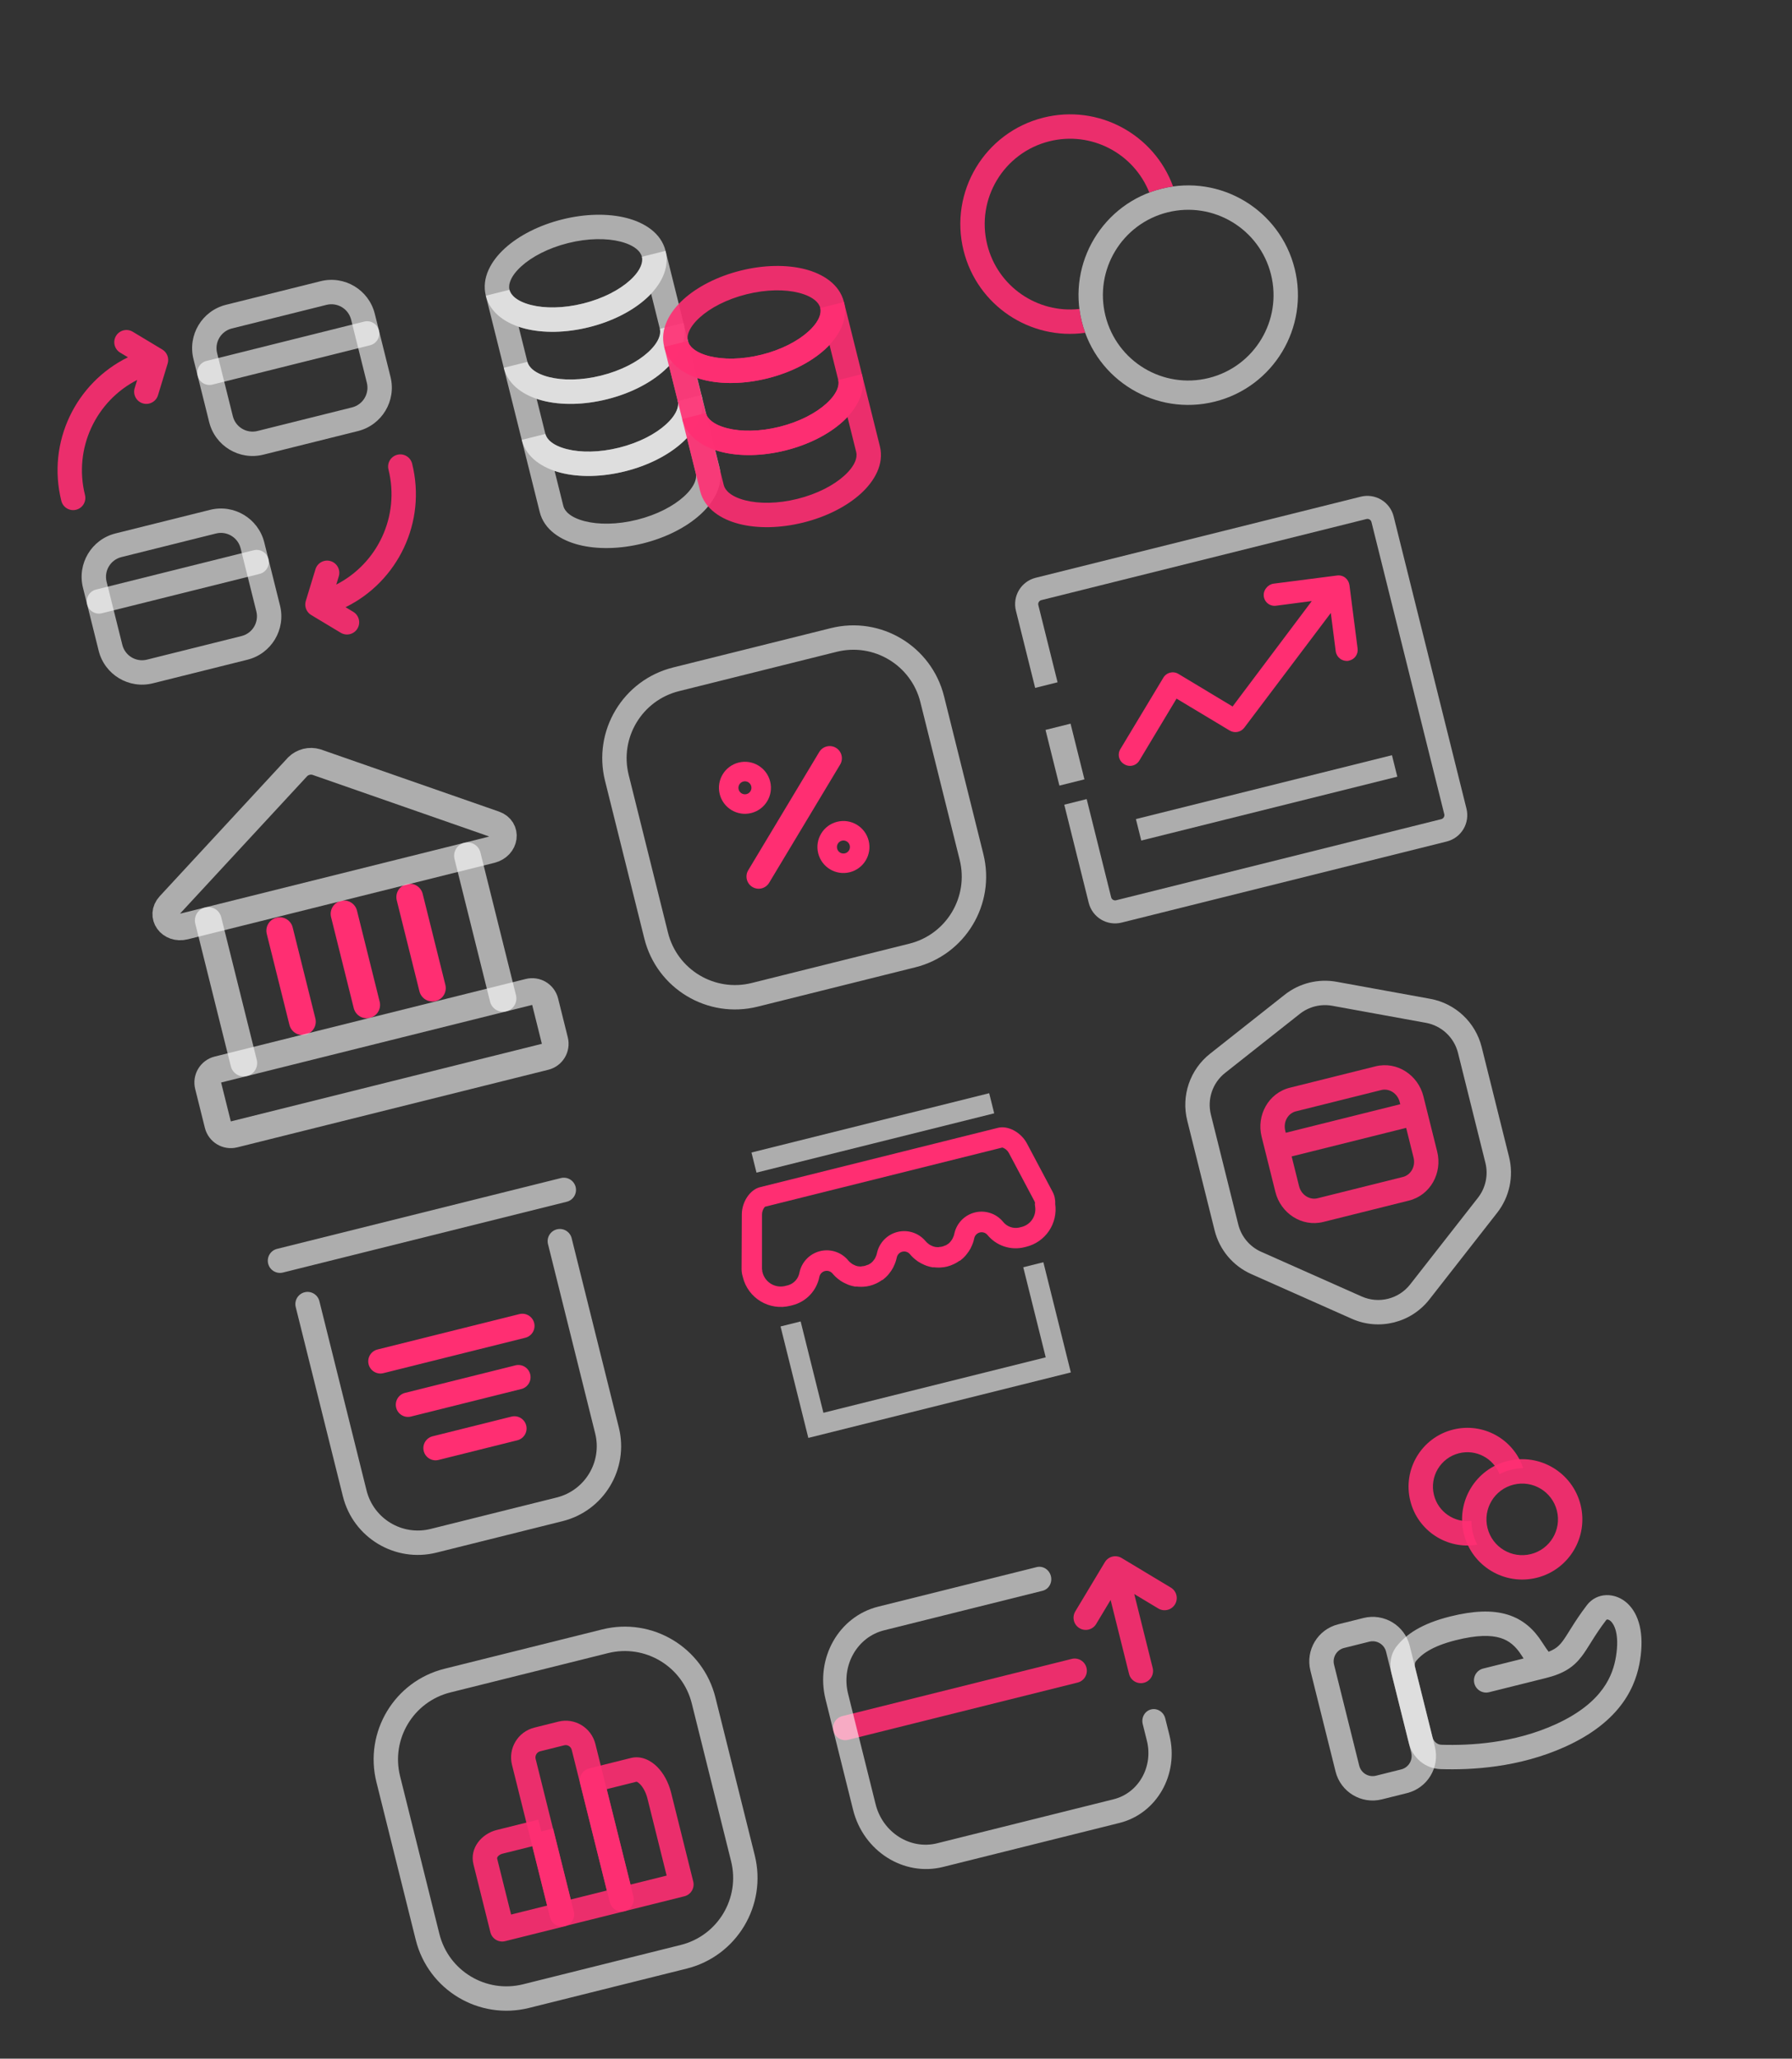 <?xml version="1.0" encoding="utf-8"?>
<svg xmlns="http://www.w3.org/2000/svg" fill="none" height="1472" viewBox="0 0 1282 1472" width="1282">
<rect x="0" y="0" width="1282" height="1472" fill="#333333" stroke="none"/>
<path clip-rule="evenodd" d="M141.378 268.651C140.213 263.979 143.057 259.247 147.729 258.082L260.529 229.957C265.202 228.792 269.934 231.636 271.099 236.308C272.264 240.98 269.42 245.712 264.748 246.877L151.948 275.002C147.275 276.167 142.543 273.323 141.378 268.651Z" fill="white" fill-opacity="0.6" fill-rule="evenodd"/>
<path clip-rule="evenodd" d="M62.329 432.138C61.164 427.465 64.007 422.733 68.679 421.568L181.48 393.444C186.152 392.279 190.884 395.123 192.049 399.795C193.214 404.467 190.371 409.199 185.698 410.364L72.898 438.488C68.226 439.653 63.493 436.81 62.329 432.138Z" fill="white" fill-opacity="0.6" fill-rule="evenodd"/>
<path clip-rule="evenodd" d="M284.266 325.159C288.938 323.994 293.67 326.837 294.835 331.509C305.303 373.496 284.524 415.872 247.198 434.169L252.731 437.494C256.859 439.974 258.194 445.33 255.714 449.458C253.234 453.586 247.877 454.921 243.75 452.441L222.611 439.74C219.182 437.679 217.595 433.549 218.762 429.722L225.684 407.029C227.089 402.423 231.962 399.828 236.568 401.233C241.174 402.638 243.768 407.511 242.364 412.117L240.575 417.981C270.004 402.946 286.258 369.191 277.915 335.728C276.75 331.056 279.593 326.324 284.266 325.159Z" fill="#FF2E72" fill-opacity="0.9" fill-rule="evenodd"/>
<path clip-rule="evenodd" d="M82.997 240.191C85.477 236.063 90.834 234.727 94.961 237.208L116.1 249.909C119.53 251.97 121.116 256.1 119.949 259.926L113.027 282.62C111.622 287.225 106.749 289.82 102.143 288.415C97.538 287.01 94.943 282.138 96.348 277.532L98.136 271.668C68.708 286.702 52.453 320.457 60.796 353.92C61.961 358.593 59.118 363.325 54.446 364.49C49.773 365.655 45.041 362.811 43.876 358.139C33.408 316.152 54.187 273.776 91.513 255.479L85.98 252.155C81.853 249.675 80.517 244.318 82.997 240.191Z" fill="#FF2E72" fill-opacity="0.9" fill-rule="evenodd"/>
<path clip-rule="evenodd" d="M165.902 234.858C158.115 236.8 153.376 244.687 155.318 252.474L166.567 297.594C168.509 305.381 176.396 310.12 184.183 308.178L251.863 291.304C259.65 289.362 264.389 281.476 262.448 273.688L251.198 228.568C249.256 220.781 241.37 216.042 233.582 217.984L165.902 234.858ZM138.398 256.692C134.126 239.561 144.552 222.21 161.684 217.938L229.364 201.064C246.496 196.792 263.847 207.218 268.118 224.35L279.368 269.47C283.639 286.602 273.214 303.952 256.082 308.224L188.402 325.098C171.27 329.37 153.919 318.944 149.647 301.813L138.398 256.692Z" fill="white" fill-opacity="0.6" fill-rule="evenodd"/>
<path clip-rule="evenodd" d="M86.847 398.346C79.059 400.287 74.321 408.174 76.262 415.961L87.512 461.081C89.453 468.868 97.34 473.607 105.127 471.666L172.808 454.791C180.595 452.85 185.334 444.963 183.392 437.176L172.142 392.055C170.201 384.268 162.314 379.529 154.527 381.471L86.847 398.346ZM59.342 420.18C55.071 403.048 65.496 385.697 82.628 381.425L150.308 364.551C167.44 360.279 184.791 370.705 189.062 387.837L200.312 432.957C204.584 450.089 194.158 467.44 177.026 471.711L109.346 488.586C92.214 492.857 74.863 482.432 70.592 465.3L59.342 420.18Z" fill="white" fill-opacity="0.6" fill-rule="evenodd"/>
<path clip-rule="evenodd" d="M372.931 190.439C365.148 197.522 363.548 203.519 364.47 207.217C365.392 210.916 369.62 215.46 379.818 218.059C389.625 220.559 402.933 220.575 417.231 217.01C431.53 213.445 443.273 207.183 450.758 200.372C458.542 193.289 460.141 187.292 459.219 183.594C458.297 179.895 454.069 175.351 443.872 172.752C434.065 170.252 420.757 170.236 406.458 173.801C392.16 177.366 380.417 183.628 372.931 190.439ZM361.195 177.541C371.205 168.433 385.701 161.004 402.239 156.881C418.777 152.757 435.065 152.511 448.179 155.854C460.902 159.097 472.922 166.469 476.139 179.375C479.357 192.281 472.206 204.433 462.494 213.27C452.485 222.378 437.988 229.807 421.45 233.93C404.912 238.054 388.625 238.3 375.51 234.957C362.787 231.714 350.768 224.342 347.55 211.436C344.332 198.53 351.484 186.378 361.195 177.541Z" fill="white" fill-opacity="0.6" fill-rule="evenodd"/>
<path clip-rule="evenodd" d="M379.817 218.055C389.624 220.555 402.932 220.571 417.231 217.006C431.529 213.441 443.272 207.179 450.757 200.368C458.541 193.285 460.141 187.288 459.218 183.589L476.138 179.371L488.989 230.91C492.206 243.816 485.055 255.968 475.344 264.805C465.334 273.913 450.838 281.342 434.299 285.466C417.761 289.589 401.474 289.835 388.36 286.492C375.637 283.249 363.617 275.877 360.4 262.971L347.549 211.432L364.469 207.213C365.392 210.912 369.619 215.456 379.817 218.055ZM371.057 233.633L377.32 258.753C378.242 262.451 382.47 266.995 392.667 269.595C402.474 272.095 415.782 272.111 430.081 268.546C444.379 264.981 456.122 258.719 463.608 251.907C471.391 244.824 472.991 238.828 472.069 235.129L465.806 210.009C464.746 211.138 463.637 212.224 462.493 213.265C452.484 222.374 437.987 229.803 421.449 233.926C404.911 238.049 388.624 238.296 375.51 234.953C374.011 234.571 372.522 234.131 371.057 233.633Z" fill="white" fill-opacity="0.6" fill-rule="evenodd"/>
<path clip-rule="evenodd" d="M392.669 269.597C402.476 272.097 415.784 272.113 430.082 268.548C444.381 264.983 456.123 258.721 463.609 251.91C471.393 244.827 472.992 238.83 472.07 235.131L488.99 230.913L501.84 282.452C505.058 295.358 497.907 307.51 488.195 316.347C478.186 325.455 463.689 332.884 447.151 337.008C430.613 341.131 414.326 341.377 401.211 338.034C388.488 334.791 376.469 327.419 373.251 314.513L360.401 262.974L377.321 258.755C378.243 262.454 382.471 266.998 392.669 269.597ZM383.908 285.175L390.171 310.295C391.093 313.993 395.321 318.537 405.519 321.137C415.326 323.637 428.634 323.653 442.932 320.088C457.231 316.523 468.974 310.261 476.459 303.449C484.243 296.366 485.842 290.37 484.92 286.671L478.657 261.551C477.597 262.68 476.489 263.766 475.345 264.807C465.335 273.916 450.839 281.345 434.301 285.468C417.763 289.591 401.475 289.838 388.361 286.495C386.863 286.113 385.374 285.673 383.908 285.175Z" fill="white" fill-opacity="0.6" fill-rule="evenodd"/>
<path clip-rule="evenodd" d="M405.52 321.139C415.327 323.639 428.635 323.655 442.933 320.09C457.232 316.525 468.975 310.263 476.46 303.452C484.244 296.369 485.843 290.372 484.921 286.673L501.841 282.455L514.691 333.994C517.909 346.9 510.758 359.052 501.046 367.889C491.037 376.997 476.54 384.426 460.002 388.55C443.464 392.673 427.177 392.919 414.063 389.576C401.339 386.333 389.32 378.961 386.102 366.055L373.252 314.516L390.172 310.297C391.094 313.996 395.322 318.54 405.52 321.139ZM396.759 336.717L403.022 361.837C403.944 365.535 408.172 370.079 418.37 372.679C428.177 375.179 441.485 375.195 455.783 371.63C470.082 368.065 481.825 361.803 489.31 354.991C497.094 347.908 498.694 341.912 497.771 338.213L491.508 313.093C490.448 314.222 489.34 315.308 488.196 316.349C478.186 325.458 463.69 332.887 447.152 337.01C430.614 341.133 414.326 341.38 401.212 338.037C399.714 337.655 398.225 337.215 396.759 336.717Z" fill="white" fill-opacity="0.6" fill-rule="evenodd"/>
<path clip-rule="evenodd" d="M500.554 227.046C492.771 234.129 491.171 240.126 492.093 243.825C493.015 247.523 497.243 252.067 507.441 254.667C517.248 257.167 530.556 257.183 544.854 253.618C559.153 250.053 570.896 243.791 578.381 236.979C586.165 229.897 587.764 223.9 586.842 220.201C585.92 216.502 581.692 211.959 571.495 209.359C561.688 206.859 548.38 206.843 534.081 210.408C519.783 213.973 508.04 220.235 500.554 227.046ZM488.818 214.149C498.828 205.04 513.324 197.612 529.862 193.488C546.401 189.365 562.688 189.118 575.802 192.461C588.525 195.705 600.545 203.077 603.762 215.982C606.98 228.888 599.829 241.04 590.117 249.877C580.108 258.985 565.611 266.414 549.073 270.538C532.535 274.661 516.248 274.907 503.134 271.564C490.41 268.321 478.391 260.949 475.173 248.043C471.955 235.138 479.107 222.986 488.818 214.149Z" fill="#FF2E72" fill-opacity="0.9" fill-rule="evenodd"/>
<path clip-rule="evenodd" d="M507.441 254.663C517.248 257.162 530.556 257.178 544.854 253.613C559.153 250.048 570.895 243.787 578.381 236.975C586.165 229.892 587.764 223.895 586.842 220.197L603.762 215.978L616.612 267.518C619.83 280.423 612.679 292.575 602.967 301.412C592.958 310.521 578.461 317.95 561.923 322.073C545.385 326.196 529.098 326.443 515.983 323.1C503.26 319.856 491.241 312.484 488.023 299.579L475.173 248.039L492.093 243.82C493.015 247.519 497.243 252.063 507.441 254.663ZM498.68 270.24L504.943 295.36C505.865 299.059 510.093 303.603 520.291 306.202C530.098 308.702 543.406 308.718 557.704 305.153C572.003 301.588 583.746 295.326 591.231 288.515C599.015 281.432 600.614 275.435 599.692 271.736L593.429 246.616C592.369 247.745 591.261 248.832 590.117 249.873C580.107 258.981 565.611 266.41 549.073 270.533C532.535 274.657 516.247 274.903 503.133 271.56C501.635 271.178 500.146 270.739 498.68 270.24Z" fill="#FF2E72" fill-opacity="0.9" fill-rule="evenodd"/>
<path clip-rule="evenodd" d="M520.292 306.205C530.099 308.704 543.407 308.72 557.705 305.155C572.004 301.59 583.746 295.328 591.232 288.517C599.016 281.434 600.615 275.437 599.693 271.739L616.613 267.52L629.463 319.06C632.681 331.965 625.53 344.117 615.818 352.954C605.809 362.063 591.312 369.492 574.774 373.615C558.236 377.738 541.949 377.985 528.835 374.642C516.111 371.398 504.092 364.026 500.874 351.121L488.024 299.581L504.944 295.362C505.866 299.061 510.094 303.605 520.292 306.205ZM511.531 321.782L517.794 346.902C518.716 350.601 522.944 355.145 533.142 357.744C542.949 360.244 556.257 360.26 570.555 356.695C584.854 353.13 596.597 346.868 604.082 340.057C611.866 332.974 613.465 326.977 612.543 323.278L606.28 298.158C605.22 299.287 604.112 300.374 602.968 301.415C592.958 310.523 578.462 317.952 561.924 322.075C545.386 326.199 529.098 326.445 515.984 323.102C514.486 322.72 512.997 322.281 511.531 321.782Z" fill="#FF2E72" fill-opacity="0.9" fill-rule="evenodd"/>
<path clip-rule="evenodd" d="M835.29 151.827C802.584 159.982 782.681 193.106 790.835 225.813C798.99 258.519 832.114 278.422 864.821 270.268C897.527 262.113 917.43 228.989 909.276 196.282C901.121 163.576 867.997 143.673 835.29 151.827ZM773.915 230.031C763.431 187.98 789.021 145.392 831.072 134.907C873.123 124.423 915.711 150.012 926.196 192.064C936.68 234.115 911.09 276.703 869.039 287.188C826.988 297.672 784.4 272.082 773.915 230.031Z" fill="white" fill-opacity="0.6" fill-rule="evenodd"/>
<path clip-rule="evenodd" d="M706.279 175.008C698.124 142.302 718.027 109.178 750.734 101.023C780.749 93.539 811.117 109.687 822.214 137.674C825.075 136.593 828.029 135.667 831.07 134.909C833.786 134.232 836.504 133.705 839.215 133.323C825.656 96.053 785.851 74.296 746.515 84.103C704.464 94.588 678.874 137.176 689.359 179.227C699.166 218.562 737.065 243.494 776.338 237.969C775.402 235.396 774.591 232.748 773.914 230.033C773.155 226.992 772.586 223.949 772.198 220.915C742.277 224.256 713.763 205.024 706.279 175.008Z" fill="#FF2E72" fill-opacity="0.9" fill-rule="evenodd"/>
<path d="M200.115 665.449L216.342 730.533" stroke="#FF2E72" stroke-linecap="round" stroke-linejoin="round" stroke-width="19.113"/>
<path d="M246.115 653.449L262.342 718.533" stroke="#FF2E72" stroke-linecap="round" stroke-linejoin="round" stroke-width="19.113"/>
<path d="M293.115 641.449L309.342 706.533" stroke="#FF2E72" stroke-linecap="round" stroke-linejoin="round" stroke-width="19.113"/>
<path d="M351.311 607.69L132.111 662.343C121.726 664.932 114.455 654.73 121.274 647.317L212.98 548.222C214.707 546.528 216.855 545.325 219.203 544.74C221.55 544.155 224.012 544.208 226.332 544.893L353.826 589.335C363.326 592.679 361.696 605.101 351.311 607.69Z" stroke="white" stroke-linecap="round" stroke-linejoin="round" stroke-opacity="0.6" stroke-width="19.113"/>
<path d="M378.41 709.274L155.873 764.758C150.751 766.035 147.635 771.222 148.912 776.343L155.848 804.16C157.124 809.281 162.311 812.397 167.432 811.12L389.97 755.636C395.091 754.359 398.207 749.172 396.93 744.051L389.994 716.234C388.718 711.113 383.531 707.997 378.41 709.274Z" stroke="white" stroke-linecap="round" stroke-linejoin="round" stroke-opacity="0.6" stroke-width="19.113"/>
<path d="M148.987 658.138L174.418 760.134" stroke="white" stroke-linecap="round" stroke-linejoin="round" stroke-opacity="0.6" stroke-width="19.113"/>
<path d="M334.434 611.9L359.865 713.897" stroke="white" stroke-linecap="round" stroke-linejoin="round" stroke-opacity="0.6" stroke-width="19.113"/>
<g clip-path="url(#clip0_7527_3915)">
<path clip-rule="evenodd" d="M531.806 558.791C529.314 559.412 527.797 561.936 528.418 564.428C529.04 566.919 531.563 568.436 534.055 567.815C536.547 567.193 538.064 564.67 537.442 562.178C536.821 559.686 534.297 558.169 531.806 558.791ZM514.882 567.803C512.397 557.835 518.463 547.74 528.431 545.254C538.399 542.769 548.493 548.835 550.979 558.803C553.464 568.771 547.398 578.866 537.43 581.351C527.463 583.836 517.368 577.771 514.882 567.803Z" fill="#FF2E72" fill-rule="evenodd"/>
<path clip-rule="evenodd" d="M602.268 601.129C599.776 601.75 598.26 604.274 598.881 606.766C599.503 609.258 602.026 610.774 604.518 610.153C607.01 609.532 608.527 607.008 607.905 604.516C607.284 602.024 604.76 600.508 602.268 601.129ZM585.345 610.141C582.86 600.173 588.926 590.078 598.893 587.593C608.861 585.108 618.956 591.174 621.441 601.141C623.927 611.109 617.861 621.204 607.893 623.689C597.926 626.174 587.83 620.109 585.345 610.141Z" fill="#FF2E72" fill-rule="evenodd"/>
<path clip-rule="evenodd" d="M598.056 534.72C602.183 537.2 603.519 542.557 601.039 546.684L550.233 631.24C547.753 635.367 542.396 636.703 538.268 634.223C534.141 631.743 532.805 626.386 535.285 622.258L586.091 537.703C588.571 533.576 593.928 532.24 598.056 534.72Z" fill="#FF2E72" fill-rule="evenodd"/>
<path clip-rule="evenodd" d="M432.839 558.305C423.907 522.483 445.706 486.204 481.528 477.273L594.328 449.148C630.15 440.217 666.429 462.016 675.361 497.837L703.485 610.638C712.416 646.46 690.617 682.739 654.796 691.67L541.995 719.795C506.174 728.726 469.894 706.927 460.963 671.106L432.839 558.305ZM485.746 494.193C459.269 500.794 443.157 527.609 449.759 554.086L477.883 666.887C484.485 693.364 511.3 709.476 537.776 702.875L650.577 674.75C677.054 668.149 693.166 641.334 686.565 614.857L658.44 502.056C651.839 475.579 625.024 459.467 598.547 466.068L485.746 494.193Z" fill="white" fill-opacity="0.6" fill-rule="evenodd"/>
</g>
<path d="M881.792 505.175L843.085 481.885C842.194 481.337 841.201 480.976 840.166 480.821C839.132 480.667 838.077 480.724 837.065 480.988C836.062 481.237 835.119 481.683 834.292 482.302C833.464 482.92 832.769 483.697 832.246 484.588L801.544 535.577C800.99 536.461 800.621 537.447 800.457 538.477C800.294 539.507 800.339 540.56 800.592 541.571C800.844 542.583 801.298 543.534 801.925 544.366C802.553 545.199 803.343 545.896 804.246 546.417C805.134 546.981 806.128 547.36 807.166 547.529C808.205 547.698 809.267 547.654 810.288 547.399C811.309 547.144 812.268 546.685 813.105 546.048C813.943 545.411 814.643 544.611 815.161 543.695L841.691 499.542L879.721 522.362C881.399 523.369 883.389 523.722 885.311 523.353C887.232 522.985 888.951 521.92 890.137 520.364L952.064 438.283L955.574 465.671C955.857 467.756 956.951 469.645 958.618 470.929C960.285 472.212 962.391 472.786 964.479 472.526L965.382 472.301C967.257 471.843 968.894 470.703 969.974 469.103C971.053 467.504 971.498 465.559 971.22 463.649L965.397 418.329C965.091 416.248 964.006 414.361 962.362 413.049C961.544 412.416 960.607 411.953 959.607 411.688C958.607 411.422 957.564 411.359 956.54 411.502L911.219 417.325C909.127 417.6 907.229 418.692 905.939 420.361C904.893 421.569 904.246 423.071 904.087 424.662C903.927 426.252 904.262 427.853 905.047 429.246C905.832 430.638 907.028 431.754 908.471 432.441C909.914 433.129 911.534 433.353 913.109 433.085L938.428 429.77L937.326 431.284L881.792 505.175Z" fill="#FF2E72"/>
<path d="M995.809 539.99L812.631 585.662L816.459 601.018L999.638 555.346L995.809 539.99Z" fill="white" fill-opacity="0.6"/>
<path d="M973.509 355.142L740.913 413.135C735.922 414.379 731.63 417.555 728.981 421.964C726.331 426.373 725.542 431.654 726.786 436.645L740.553 491.859L756.586 487.861L742.82 432.648C742.642 431.893 742.769 431.099 743.173 430.437C743.576 429.776 744.224 429.299 744.976 429.112L977.573 371.119C978.325 370.931 979.121 371.048 979.788 371.443C980.455 371.837 980.939 372.479 981.137 373.228L1033.23 582.151C1033.42 582.91 1033.3 583.713 1032.89 584.383C1032.49 585.053 1031.84 585.536 1031.08 585.725L798.483 643.718C797.725 643.907 796.922 643.787 796.252 643.384C795.582 642.982 795.099 642.329 794.91 641.57L777.409 571.378L761.376 575.375L778.877 645.568C780.121 650.559 783.297 654.851 787.706 657.5C792.115 660.149 797.396 660.939 802.387 659.694L1034.98 601.702C1039.97 600.457 1044.27 597.281 1046.92 592.872C1049.56 588.463 1050.35 583.182 1049.11 578.191L997.02 369.268C995.775 364.277 992.599 359.985 988.19 357.336C983.781 354.687 978.5 353.898 973.509 355.142Z" fill="white" fill-opacity="0.6"/>
<path d="M765.879 517.445L747.964 521.912L757.892 561.732L775.807 557.265L765.879 517.445Z" fill="white" fill-opacity="0.6"/>
<path clip-rule="evenodd" d="M191.847 903.557C190.682 898.885 193.525 894.153 198.198 892.988L401.24 842.364C405.912 841.199 410.644 844.042 411.809 848.715C412.974 853.387 410.131 858.119 405.458 859.284L202.417 909.908C197.744 911.073 193.012 908.23 191.847 903.557Z" fill="white" fill-opacity="0.6" fill-rule="evenodd"/>
<path clip-rule="evenodd" d="M303.136 1037.56C301.971 1032.89 304.814 1028.15 309.486 1026.99L365.887 1012.93C370.559 1011.76 375.291 1014.6 376.456 1019.28C377.621 1023.95 374.778 1028.68 370.106 1029.85L313.705 1043.91C309.033 1045.07 304.301 1042.23 303.136 1037.56Z" fill="#FF2E72" fill-rule="evenodd"/>
<path clip-rule="evenodd" d="M283.418 1006.53C282.253 1001.86 285.097 997.125 289.769 995.96L368.73 976.273C373.402 975.108 378.134 977.952 379.299 982.624C380.464 987.296 377.621 992.029 372.948 993.194L293.988 1012.88C289.315 1014.05 284.583 1011.2 283.418 1006.53Z" fill="#FF2E72" fill-rule="evenodd"/>
<path clip-rule="evenodd" d="M263.701 975.502C262.536 970.83 265.379 966.098 270.051 964.933L371.572 939.621C376.245 938.456 380.977 941.299 382.142 945.971C383.307 950.644 380.463 955.376 375.791 956.541L274.27 981.853C269.598 983.018 264.866 980.174 263.701 975.502Z" fill="#FF2E72" fill-rule="evenodd"/>
<path clip-rule="evenodd" d="M217.915 924.016C222.588 922.851 227.32 925.694 228.485 930.366L262.234 1065.73C267.282 1085.97 287.788 1098.3 308.035 1093.25L398.275 1070.75C418.522 1065.7 430.843 1045.19 425.795 1024.95L392.046 889.586C390.881 884.914 393.724 880.182 398.397 879.017C403.069 877.852 407.801 880.695 408.966 885.367L442.715 1020.73C450.093 1050.32 432.086 1080.29 402.494 1087.67L312.253 1110.17C282.662 1117.55 252.692 1099.54 245.314 1069.95L211.564 934.585C210.399 929.913 213.243 925.181 217.915 924.016Z" fill="white" fill-opacity="0.6" fill-rule="evenodd"/>
<path d="M752.983 852.089L734.664 817.589C730.43 809.621 721.154 804.63 713.966 806.422L543.722 848.869C536.534 850.661 530.687 859.423 530.689 868.446L530.524 907.554C530.541 909.291 530.805 911.017 531.307 912.68C531.308 912.745 531.324 912.81 531.353 912.867C531.38 913.037 531.421 913.203 531.477 913.365C533.275 920.54 537.846 926.71 544.186 930.52C550.527 934.329 558.12 935.469 565.3 933.688L565.86 933.548L566.264 933.447L566.855 933.3C571.676 932.102 576.055 929.554 579.479 925.955C582.902 922.356 585.227 917.854 586.181 912.98C586.382 912.002 586.85 911.1 587.533 910.373C588.217 909.646 589.088 909.123 590.052 908.862C591.015 908.601 592.031 908.613 592.988 908.896C593.945 909.18 594.804 909.723 595.47 910.466C596.934 912.258 598.63 913.847 600.515 915.19L600.834 915.408L601.409 915.859C602.095 916.317 602.806 916.736 603.54 917.113C604.185 917.448 604.862 917.775 605.709 918.126L606.16 918.344L607.373 918.834C608.732 919.304 610.126 919.664 611.542 919.91L612.218 919.973L612.529 919.896C613.752 920.054 614.984 920.123 616.216 920.1L617.531 920.07C620.701 919.919 623.809 919.144 626.679 917.789L627.8 917.245C628.875 916.687 629.91 916.053 630.896 915.349L631.27 915.256L631.83 914.852C632.961 913.988 634.015 913.028 634.982 911.984C635.325 911.634 635.566 911.276 635.846 910.942L636.173 910.53C636.757 909.823 637.17 909.224 637.559 908.664C637.948 908.105 638.462 907.249 638.875 906.518C638.987 906.311 639.088 906.098 639.178 905.88L639.303 905.585C640.347 903.513 641.11 901.311 641.571 899.038C641.791 898.065 642.277 897.172 642.975 896.46C643.672 895.747 644.554 895.241 645.522 895C646.49 894.759 647.505 894.791 648.456 895.093C649.407 895.395 650.255 895.955 650.906 896.71C652.379 898.514 654.089 900.111 655.99 901.458L656.239 901.66L656.837 902.073C657.623 902.571 658.4 903.038 659.007 903.35C659.613 903.661 660.258 903.996 661.106 904.347L661.588 904.557C661.98 904.75 662.385 904.914 662.801 905.048C664.147 905.526 665.531 905.889 666.939 906.131L667.654 906.217L667.996 906.132C669.199 906.281 670.409 906.355 671.621 906.352L672.896 906.299C676.069 906.168 679.182 905.392 682.045 904.018L683.228 903.458C684.303 902.9 685.338 902.267 686.324 901.562L686.698 901.469L687.289 901.057C688.405 900.19 689.449 899.233 690.41 898.197C690.72 897.868 691.008 897.52 691.274 897.155L691.601 896.743C692.185 896.036 692.598 895.437 692.987 894.878C693.464 894.186 693.903 893.47 694.303 892.732C694.415 892.524 694.516 892.312 694.606 892.094L694.731 891.798C695.788 889.732 696.551 887.528 696.999 885.25C697.229 884.285 697.721 883.402 698.419 882.696C699.117 881.991 699.996 881.491 700.959 881.251C701.922 881.011 702.933 881.04 703.881 881.334C704.829 881.629 705.677 882.179 706.334 882.923C709.465 886.779 713.631 889.662 718.344 891.233C723.056 892.804 728.119 892.997 732.937 891.792L733.435 891.667L733.809 891.574L734.275 891.458C740.891 889.805 746.659 885.761 750.468 880.105C754.276 874.45 755.855 867.584 754.899 860.833C755.074 857.798 754.412 854.773 752.983 852.089V852.089ZM545.396 908.606C545.27 908.264 545.181 907.909 545.132 907.548L545.141 868.478C545.136 866.421 545.872 864.431 547.213 862.872L717.053 820.526C719.049 821.139 720.723 822.515 721.709 824.356L740.029 858.855C740.212 859.175 740.354 859.518 740.448 859.875L740.346 861.189L740.539 862.761C741.013 865.865 740.345 869.036 738.66 871.686C736.976 874.336 734.387 876.286 731.375 877.175L730.504 877.392L728.948 877.78C726.859 878.197 724.695 878.031 722.694 877.3C720.693 876.569 718.931 875.301 717.603 873.635C715.246 870.767 712.135 868.614 708.619 867.42C705.104 866.226 701.325 866.038 697.709 866.878C694.093 867.718 690.783 869.552 688.154 872.172C685.525 874.793 683.681 878.097 682.829 881.711L682.704 882.27C682.486 883.324 682.116 884.341 681.606 885.288L681.372 885.809L680.827 886.672L680.305 887.363L679.675 888.149C679.341 888.546 678.965 888.905 678.554 889.221L677.932 889.641C677.499 889.944 677.05 890.221 676.586 890.472L676.025 890.612C674.744 891.24 673.344 891.589 671.918 891.636L671.358 891.776L669.717 891.689L669.032 891.595C668.55 891.513 668.077 891.388 667.617 891.221L666.73 890.847L665.72 890.372L664.989 889.959L664.382 889.516C663.54 888.908 662.776 888.199 662.105 887.406L661.732 886.971C659.316 884.256 656.204 882.254 652.732 881.182C649.26 880.11 645.562 880.007 642.036 880.886C638.51 881.765 635.292 883.592 632.731 886.169C630.169 888.746 628.361 891.974 627.502 895.505L627.377 896.065C627.163 897.113 626.803 898.126 626.31 899.075L626.076 899.596L625.531 900.458L624.955 901.197L624.379 901.936L623.227 903.016L622.636 903.428C622.188 903.744 621.717 904.027 621.227 904.275L620.699 904.407C620.05 904.696 619.382 904.94 618.699 905.137C618.027 905.294 617.342 905.387 616.653 905.415L616.062 905.563C615.513 905.59 614.963 905.561 614.421 905.476L613.713 905.421C613.192 905.32 612.725 905.172 612.298 905.047L611.442 904.665C611.079 904.528 610.728 904.361 610.393 904.167L609.662 903.754L609.055 903.31C608.211 902.719 607.448 902.021 606.785 901.232L606.443 900.788C603.991 898 600.808 895.952 597.254 894.875C593.701 893.797 589.917 893.733 586.328 894.689C582.74 895.646 579.49 897.585 576.944 900.289C574.398 902.992 572.658 906.352 571.918 909.992C571.538 912.085 570.586 914.032 569.167 915.617C567.747 917.202 565.917 918.363 563.878 918.97L563.535 919.056L562.851 919.226L562.135 919.405L561.202 919.637C557.91 920.312 554.486 919.726 551.606 917.996C548.726 916.265 546.601 913.517 545.651 910.294C545.592 909.989 545.517 909.688 545.426 909.391L545.209 908.52L545.396 908.606Z" fill="#FF2E72"/>
<path d="M766.07 981.33L578.276 1028.15L558.406 948.461L572.783 944.877L589.068 1010.19L748.109 970.539L732.049 906.126L746.425 902.541L766.07 981.33Z" fill="white" fill-opacity="0.6"/>
<path d="M707.665 781.684L537.608 824.084L541.192 838.46L711.249 796.06L707.665 781.684Z" fill="white" fill-opacity="0.6"/>
<path clip-rule="evenodd" d="M1020.07 731.344L953.09 719.166C944.88 717.674 936.424 719.782 929.876 724.954L876.455 767.151C867.491 774.231 863.506 785.905 866.27 796.989L885.857 875.55C888.023 884.238 894.073 891.443 902.256 895.079L974.164 927.029C986.343 932.44 1000.64 928.875 1008.85 918.38L1057.35 856.411C1062.86 849.359 1064.82 840.157 1062.66 831.469L1043.07 752.907C1040.31 741.824 1031.31 733.387 1020.07 731.344ZM956.209 702.009C943.073 699.621 929.544 702.994 919.067 711.27L865.646 753.467C851.304 764.795 844.928 783.474 849.35 801.207L868.937 879.769C872.403 893.67 882.083 905.197 895.176 911.014L967.084 942.965C986.569 951.623 1009.45 945.919 1022.59 929.126L1071.08 867.157C1079.91 855.874 1083.04 841.151 1079.58 827.25L1059.99 748.689C1055.57 730.956 1041.17 717.456 1023.19 714.187L956.209 702.009Z" fill="white" fill-opacity="0.6" fill-rule="evenodd"/>
<path clip-rule="evenodd" d="M902.56 812.767C898.771 797.572 907.354 781.59 922.808 777.737L983.991 762.483C999.445 758.63 1014.53 768.711 1018.31 783.907L1028.17 823.44C1031.96 838.636 1023.38 854.617 1007.92 858.47L946.74 873.725C931.286 877.578 916.205 867.497 912.417 852.301L902.56 812.767ZM927.026 794.657C921.686 795.989 917.825 801.91 919.48 808.549L919.835 809.972L1001.75 789.549L1001.39 788.125C999.739 781.487 993.55 778.071 988.21 779.403L927.026 794.657ZM1005.97 806.469L924.053 826.892L929.337 848.083C930.992 854.721 937.181 858.137 942.521 856.805L1003.7 841.55C1009.05 840.219 1012.91 834.297 1011.25 827.659L1005.97 806.469Z" fill="#FF2E72" fill-opacity="0.9" fill-rule="evenodd"/>
<path clip-rule="evenodd" d="M338.728 1333.11C335.745 1321.15 344.904 1311.11 355.243 1308.53L385.135 1301.08L387.245 1309.54L395.705 1307.43L410.498 1366.76C411.663 1371.44 408.82 1376.17 404.147 1377.33L361.396 1387.99C356.724 1389.16 351.992 1386.31 350.827 1381.64L338.728 1333.11ZM380.894 1320.11L359.462 1325.45C357.801 1325.87 356.68 1326.75 356.104 1327.54C355.544 1328.32 355.616 1328.77 355.648 1328.89L365.638 1368.96L391.469 1362.52L380.894 1320.11Z" fill="#FF2E72" fill-opacity="0.9" fill-rule="evenodd"/>
<path clip-rule="evenodd" d="M366.282 1261.93C363.346 1250.15 370.507 1238.23 382.286 1235.3L399.432 1231.02C411.308 1228.06 423.041 1235.37 425.954 1247.05L453.122 1356.02C454.287 1360.69 451.444 1365.42 446.771 1366.59L404.02 1377.25C399.347 1378.41 394.615 1375.57 393.45 1370.9L366.282 1261.93ZM386.505 1252.22C384.071 1252.82 382.595 1255.28 383.202 1257.71L408.261 1358.22L434.093 1351.78L409.034 1251.27C408.402 1248.74 405.987 1247.36 403.65 1247.94L386.505 1252.22Z" fill="#FF2E72" fill-opacity="0.9" fill-rule="evenodd"/>
<path clip-rule="evenodd" d="M415.044 1275.05C413.879 1270.38 416.722 1265.65 421.395 1264.48L451.287 1257.03C458.947 1255.12 465.714 1258.92 470.121 1263.32C474.688 1267.87 478.164 1274.3 480.015 1281.43L480.036 1281.51L480.035 1281.51L495.949 1345.34C497.114 1350.01 494.271 1354.74 489.598 1355.91L446.847 1366.57C442.175 1367.73 437.443 1364.89 436.278 1360.22L415.044 1275.05ZM434.073 1279.29L451.088 1347.54L476.92 1341.1L463.126 1285.77C461.922 1281.16 459.812 1277.66 457.806 1275.66C456.406 1274.27 455.578 1274.03 455.345 1273.99L434.073 1279.29ZM455.276 1273.98C455.276 1273.98 455.284 1273.98 455.298 1273.98Z" fill="#FF2E72" fill-opacity="0.9" fill-rule="evenodd"/>
<path clip-rule="evenodd" d="M269.297 1274.25C260.366 1238.43 282.164 1202.15 317.986 1193.22L430.786 1165.1C466.607 1156.16 502.886 1177.96 511.818 1213.78L539.942 1326.58C548.873 1362.41 527.074 1398.68 491.253 1407.62L378.453 1435.74C342.632 1444.67 306.352 1422.87 297.421 1387.05L269.297 1274.25ZM322.204 1210.14C295.728 1216.74 279.616 1243.56 286.217 1270.03L314.341 1382.83C320.943 1409.31 347.758 1425.42 374.234 1418.82L487.034 1390.7C513.511 1384.09 529.623 1357.28 523.022 1330.8L494.897 1218C488.296 1191.53 461.481 1175.41 435.005 1182.02L322.204 1210.14Z" fill="white" fill-opacity="0.6" fill-rule="evenodd"/>
<path clip-rule="evenodd" d="M596.231 1237.66C595.066 1232.99 597.909 1228.26 602.582 1227.09L604.691 1235.55L606.8 1244.01C602.128 1245.18 597.396 1242.34 596.231 1237.66ZM604.691 1235.55L606.8 1244.01L770.925 1203.09C775.597 1201.93 778.44 1197.2 777.275 1192.52C776.11 1187.85 771.378 1185.01 766.706 1186.17L602.582 1227.09L604.691 1235.55Z" fill="#FF2E72" fill-opacity="0.9" fill-rule="evenodd"/>
<path clip-rule="evenodd" d="M590.605 1215.1C583.227 1185.51 600.092 1155.83 628.274 1148.8L741.65 1120.53C746.1 1119.42 750.652 1122.31 751.817 1126.98C752.982 1131.66 750.319 1136.34 745.869 1137.45L632.493 1165.72C613.21 1170.53 601.671 1190.84 606.719 1211.09L626.406 1290.05C631.454 1310.29 651.178 1322.81 670.461 1318L796.69 1286.53C814.489 1282.09 825.141 1263.34 820.481 1244.65L817.515 1232.76C816.35 1228.08 819.013 1223.4 823.463 1222.29C827.912 1221.18 832.464 1224.07 833.629 1228.74L836.595 1240.63C843.585 1268.67 827.607 1296.79 800.908 1303.45L674.679 1334.92C646.497 1341.95 617.67 1323.65 610.292 1294.06L590.605 1215.1Z" fill="white" fill-opacity="0.6" fill-rule="evenodd"/>
<path clip-rule="evenodd" d="M790.426 1116.99C792.906 1112.86 798.262 1111.53 802.39 1114.01L837.621 1135.18C841.749 1137.66 843.084 1143.01 840.604 1147.14C838.124 1151.27 832.767 1152.6 828.64 1150.12L811.452 1139.8L824.64 1192.69C825.805 1197.37 822.962 1202.1 818.289 1203.26C813.617 1204.43 808.885 1201.58 807.72 1196.91L794.532 1144.02L784.204 1161.2C781.724 1165.33 776.367 1166.67 772.24 1164.19C768.112 1161.71 766.777 1156.35 769.257 1152.22L790.426 1116.99Z" fill="#FF2E72" fill-opacity="0.9" fill-rule="evenodd"/>
<path clip-rule="evenodd" d="M1041.65 1172.76C1023.68 1177.24 1016.6 1183.31 1012.91 1187.88C1012.35 1188.58 1011.83 1190.1 1012.4 1192.39L1024.8 1242.13C1025.62 1245.39 1028.3 1247.46 1031.16 1247.55C1051.88 1248.21 1082.9 1246.48 1112.58 1233.08C1130.36 1225.04 1140.6 1215.88 1146.66 1207.5C1152.73 1199.12 1155.01 1191 1156.08 1184.41C1158.68 1168.37 1154.73 1161.39 1152.35 1159.21C1151.16 1158.11 1150.22 1157.99 1149.84 1158C1149.47 1158.02 1149.26 1158.14 1149.09 1158.38C1144.8 1164 1141.71 1168.75 1139.09 1172.91C1138.68 1173.58 1138.26 1174.24 1137.85 1174.9C1135.77 1178.23 1133.73 1181.49 1131.59 1184.3C1128.86 1187.89 1125.7 1191.09 1121.35 1193.78C1117.09 1196.42 1112.07 1198.32 1105.9 1199.86L1065.3 1209.98C1060.63 1211.15 1055.9 1208.3 1054.73 1203.63C1053.57 1198.96 1056.41 1194.23 1061.08 1193.06L1089.97 1185.86C1089.52 1185.18 1089.04 1184.45 1088.55 1183.67C1084.37 1177.1 1079.71 1173.09 1073.3 1171.15C1066.53 1169.1 1056.7 1169 1041.65 1172.76ZM1107.88 1181.04C1106.78 1179.59 1105.27 1177.47 1103.27 1174.32C1097.47 1165.19 1089.73 1157.91 1078.35 1154.46C1067.32 1151.12 1053.95 1151.72 1037.43 1155.84C1016.62 1161.03 1005.91 1168.79 999.342 1176.93C994.479 1182.95 993.965 1190.52 995.483 1196.6L1007.88 1246.35C1010.46 1256.68 1019.46 1264.62 1030.6 1264.98C1052.58 1265.68 1086.63 1263.93 1119.75 1248.97C1139.87 1239.88 1152.68 1228.93 1160.79 1217.72C1168.9 1206.51 1171.93 1195.58 1173.29 1187.19C1176.35 1168.28 1172.64 1154.17 1164.15 1146.37C1155.6 1138.51 1142.46 1138.3 1135.22 1147.8C1130.48 1154.01 1127.08 1159.26 1124.33 1163.63C1123.83 1164.43 1123.36 1165.18 1122.91 1165.89C1120.84 1169.2 1119.33 1171.62 1117.73 1173.72C1115.95 1176.05 1114.31 1177.64 1112.17 1178.96C1111.03 1179.66 1109.65 1180.36 1107.88 1181.04Z" fill="white" fill-opacity="0.6" fill-rule="evenodd"/>
<path clip-rule="evenodd" d="M937.468 1194.53C933.819 1179.9 942.726 1165.07 957.364 1161.42L975.408 1156.92C990.046 1153.27 1004.87 1162.18 1008.52 1176.82L1026.52 1249C1030.17 1263.63 1021.26 1278.46 1006.62 1282.11L988.576 1286.61C973.939 1290.26 959.114 1281.35 955.464 1266.71L937.468 1194.53ZM961.583 1178.34C956.29 1179.66 953.069 1185.02 954.388 1190.32L972.384 1262.49C973.704 1267.79 979.065 1271.01 984.358 1269.69L1002.4 1265.19C1007.7 1263.87 1010.92 1258.51 1009.6 1253.21L991.601 1181.04C990.281 1175.74 984.92 1172.52 979.627 1173.84L961.583 1178.34Z" fill="white" fill-opacity="0.6" fill-rule="evenodd"/>
<path clip-rule="evenodd" d="M1082.8 1061.57C1069.09 1064.99 1060.75 1078.88 1064.17 1092.59C1067.59 1106.3 1081.47 1114.64 1095.18 1111.23C1108.89 1107.81 1117.24 1093.92 1113.82 1080.21C1110.4 1066.5 1096.51 1058.16 1082.8 1061.57ZM1047.25 1096.81C1041.5 1073.75 1055.53 1050.4 1078.58 1044.65C1101.64 1038.91 1124.99 1052.94 1130.74 1075.99C1136.49 1099.05 1122.46 1122.4 1099.4 1128.15C1076.35 1133.89 1053 1119.86 1047.25 1096.81Z" fill="#FF2E72" fill-opacity="0.9" fill-rule="evenodd"/>
<path clip-rule="evenodd" d="M1025.86 1068.98C1022.56 1055.77 1030.6 1042.4 1043.8 1039.11C1055.98 1036.07 1068.31 1042.68 1072.73 1054.09C1075.33 1052.72 1078.14 1051.64 1081.12 1050.9C1083.99 1050.18 1086.87 1049.82 1089.7 1049.78C1082.86 1029.07 1061.09 1016.83 1039.58 1022.19C1017.03 1027.81 1003.31 1050.65 1008.94 1073.19C1014.3 1094.7 1035.33 1108.18 1056.83 1104.5C1055.53 1101.97 1054.5 1099.26 1053.78 1096.39C1053.04 1093.41 1052.68 1090.43 1052.66 1087.48C1040.51 1088.94 1028.89 1081.16 1025.86 1068.98Z" fill="#FF2E72" fill-opacity="0.9" fill-rule="evenodd"/>
<defs>
<clipPath id="clip0_7527_3915">
<rect fill="white" height="279.01" transform="translate(399.051 482.86) rotate(-14)" width="279.01"/>
</clipPath>
</defs>
</svg>